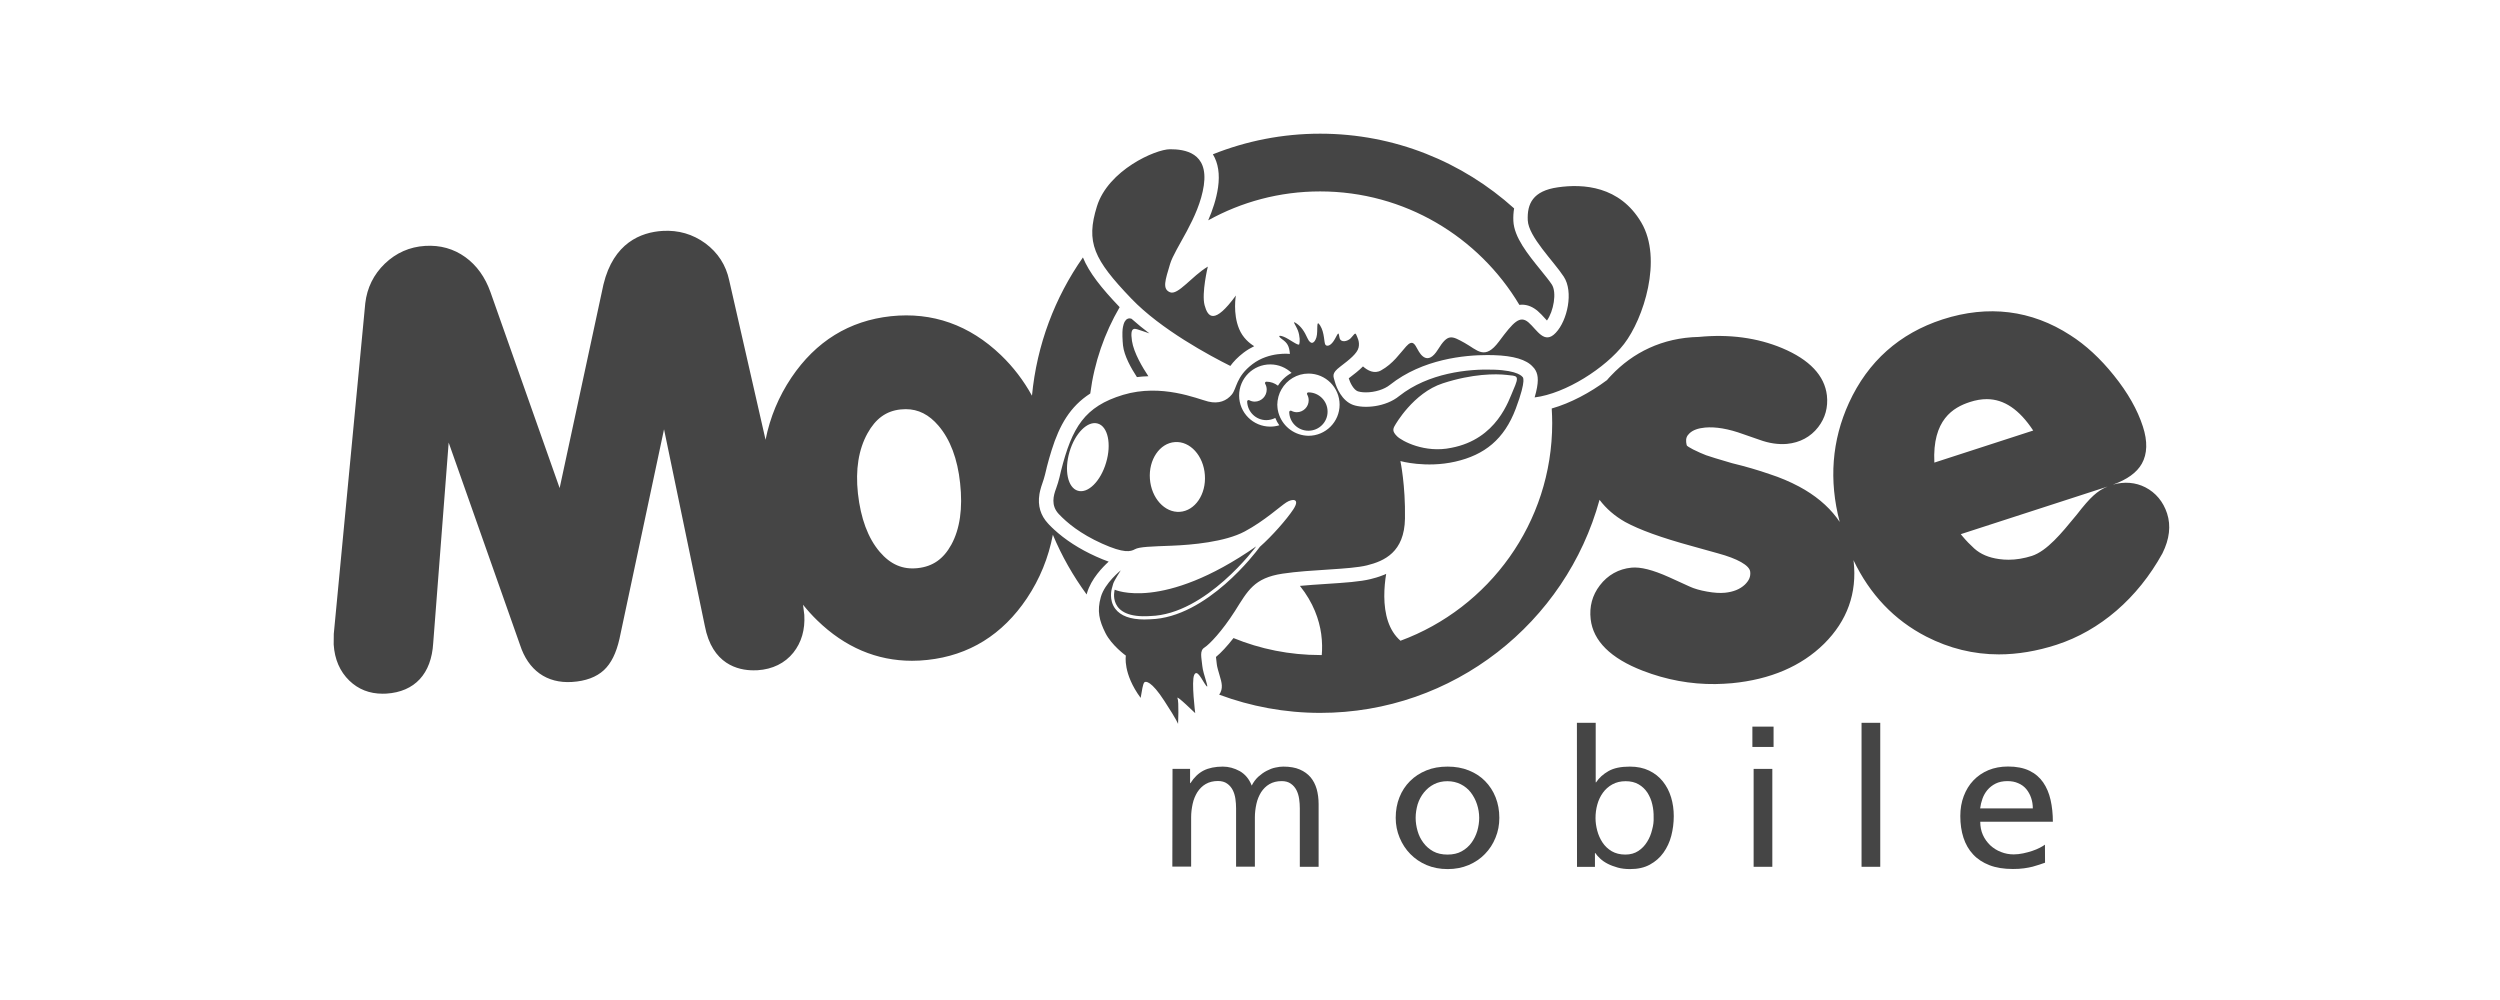 <?xml version="1.0" encoding="utf-8"?>
<!-- Generator: Adobe Illustrator 27.4.0, SVG Export Plug-In . SVG Version: 6.00 Build 0)  -->
<svg version="1.1" id="Layer_1" xmlns="http://www.w3.org/2000/svg" xmlns:xlink="http://www.w3.org/1999/xlink" x="0px" y="0px"
	 viewBox="0 0 2620 1047.6" style="enable-background:new 0 0 2620 1047.6;" xml:space="preserve">
<style type="text/css">
	.st0{fill-rule:evenodd;clip-rule:evenodd;fill:#454545;}
	.st1{fill:#454545;}
</style>
<g>
	<path class="st0" d="M1228.8,805.8h18.4v14.9h0.4c3.8-6,8.4-10.4,13.8-13.2c5.4-2.7,12.1-4.1,20.1-4.1c6.1,0,12,1.6,17.7,4.7
		c5.6,3.2,9.9,8.2,12.6,15.2c1.8-3.6,4.1-6.7,6.9-9.3c2.8-2.5,5.7-4.6,8.8-6.2c3.1-1.6,6.1-2.8,9.2-3.4c3.1-0.7,5.8-1,8.2-1
		c6.8,0,12.6,1,17.2,3c4.7,2,8.5,4.8,11.4,8.2c2.9,3.5,5,7.6,6.4,12.4c1.3,4.8,2,10,2,15.6v65.8h-19.7v-61.2c0-3.2-0.2-6.5-0.7-9.9
		s-1.4-6.4-2.8-9.2c-1.4-2.7-3.3-5-5.9-6.8c-2.5-1.8-5.7-2.7-9.6-2.7c-5,0-9.3,1.1-12.9,3.2c-3.6,2.1-6.4,5-8.7,8.5
		c-2.2,3.6-3.9,7.6-4.9,12.2c-1,4.6-1.6,9.3-1.6,14.1v51.7h-19.7v-61.2c0-3.2-0.2-6.5-0.7-9.9s-1.4-6.4-2.8-9.2
		c-1.4-2.7-3.3-5-5.9-6.8c-2.5-1.8-5.7-2.7-9.6-2.7c-5,0-9.3,1.1-12.9,3.2c-3.6,2.1-6.4,5-8.7,8.5c-2.2,3.6-3.9,7.6-4.9,12.2
		c-1,4.6-1.6,9.3-1.6,14.1v51.7h-19.7L1228.8,805.8L1228.8,805.8z"/>
	<path class="st0" d="M1462.7,857.1c0-7.8,1.3-15,3.9-21.5c2.6-6.6,6.3-12.2,11.1-17c4.8-4.8,10.5-8.5,17.1-11.2s14-4,22.3-4
		c8.1,0,15.5,1.3,22.2,4s12.4,6.4,17.1,11.2s8.4,10.4,11,17s3.9,13.7,3.9,21.5c0,7.4-1.3,14.3-4,20.8c-2.6,6.5-6.3,12.2-11.1,17.1
		c-4.7,4.9-10.5,8.8-17.1,11.6c-6.7,2.8-14,4.2-21.9,4.2c-8.1,0-15.4-1.4-22.1-4.2c-6.6-2.8-12.3-6.7-17.1-11.6
		c-4.8-4.9-8.5-10.6-11.2-17.1C1464.1,871.4,1462.7,864.5,1462.7,857.1L1462.7,857.1z M1483.6,857.1L1483.6,857.1
		c0,4.6,0.7,9.1,2,13.7c1.3,4.6,3.3,8.7,6.1,12.4c2.7,3.7,6.2,6.7,10.3,9c4.2,2.3,9.2,3.4,15,3.4c5.7,0,10.7-1.1,14.8-3.4
		c4.2-2.3,7.6-5.3,10.3-9c2.7-3.7,4.7-7.8,6.1-12.4c1.3-4.6,2-9.1,2-13.7c0-4.8-0.8-9.6-2.3-14.2c-1.5-4.6-3.7-8.7-6.5-12.4
		c-2.8-3.6-6.3-6.5-10.5-8.6s-8.9-3.2-14-3.2c-5.3,0-10,1.1-14.1,3.2c-4.1,2.1-7.6,5-10.5,8.6s-5.1,7.7-6.6,12.4
		C1484.4,847.5,1483.6,852.2,1483.6,857.1L1483.6,857.1z"/>
	<path class="st0" d="M1652.6,757.5h19.7v62.4h0.4c3.1-4.7,7.4-8.6,13-11.8s13-4.7,22.4-4.7c7.7,0,14.4,1.4,20.2,4.2
		c5.8,2.8,10.6,6.6,14.4,11.4c3.8,4.8,6.7,10.3,8.6,16.6s2.8,12.9,2.8,19.7c0,7.1-0.9,14-2.6,20.6s-4.5,12.5-8.2,17.7
		s-8.4,9.3-14.2,12.5c-5.8,3.2-12.7,4.7-20.8,4.7c-4.7,0-9.1-0.5-13-1.6s-7.4-2.4-10.5-4s-5.7-3.4-7.8-5.4c-2.2-2-3.9-4-5.1-5.8
		h-0.4v14.5h-18.8L1652.6,757.5L1652.6,757.5L1652.6,757.5z M1733,856.7L1733,856.7c0.1-4.6-0.3-9.1-1.4-13.7
		c-1-4.6-2.8-8.6-5.1-12.3c-2.4-3.6-5.4-6.5-9.2-8.7c-3.8-2.2-8.3-3.3-13.6-3.3c-5.3,0-9.9,1.1-13.9,3.3s-7.3,5.1-9.9,8.7
		c-2.6,3.6-4.6,7.7-5.9,12.4c-1.3,4.6-1.9,9.4-1.9,14.2c0,4.3,0.6,8.7,1.8,13.2c1.2,4.5,3,8.6,5.5,12.4c2.5,3.8,5.7,6.8,9.7,9.2
		c4,2.3,8.7,3.5,14.3,3.5c5.3,0,9.8-1.3,13.6-3.8c3.8-2.5,6.8-5.7,9.2-9.6c2.4-3.8,4.1-8,5.2-12.6
		C1732.7,865,1733.2,860.7,1733,856.7L1733,856.7z"/>
	<path class="st0" d="M1858.7,782.8h-22.2v-21.3h22.2V782.8L1858.7,782.8z M1837.8,805.8h19.6v102.6h-19.6V805.8L1837.8,805.8z"/>
	<rect x="1950.9" y="757.5" class="st1" width="19.6" height="150.9"/>
	<path class="st0" d="M2143.2,904.1c-2,0.7-4,1.4-6.1,2.1c-2.1,0.7-4.4,1.4-7,2.1c-2.6,0.7-5.6,1.2-9,1.7s-7.3,0.7-11.6,0.7
		c-9.5,0-17.7-1.3-24.6-4c-6.9-2.7-12.6-6.4-17.1-11.3c-4.5-4.8-7.9-10.7-10.1-17.5c-2.2-6.8-3.3-14.4-3.3-22.7
		c0-7.6,1.2-14.6,3.6-20.9c2.4-6.3,5.7-11.8,10.1-16.4c4.4-4.6,9.6-8.2,15.8-10.8c6.1-2.5,13-3.8,20.5-3.8c8.9,0,16.4,1.5,22.4,4.4
		s10.8,7,14.4,12.2c3.6,5.2,6.2,11.3,7.8,18.4c1.6,7.1,2.4,14.8,2.4,22.9h-76.1c0,5.1,0.9,9.7,2.8,13.9c1.9,4.2,4.5,7.7,7.7,10.8
		c3.3,3,7,5.4,11.3,7c4.2,1.7,8.7,2.5,13.3,2.5c3.2,0,6.5-0.4,9.9-1.1c3.4-0.7,6.6-1.6,9.6-2.6s5.6-2.1,7.9-3.3
		c2.3-1.2,4.1-2.3,5.3-3.2L2143.2,904.1L2143.2,904.1L2143.2,904.1z M2130.4,847.2L2130.4,847.2c0-3.9-0.6-7.6-1.8-11.1
		s-2.9-6.5-5.1-9.2c-2.2-2.6-5-4.7-8.4-6.1c-3.3-1.5-7.1-2.2-11.3-2.2c-4.9,0-9,0.9-12.4,2.6c-3.4,1.7-6.3,4-8.6,6.7
		c-2.3,2.8-4,5.8-5.2,9.2s-2,6.7-2.4,10.1H2130.4z"/>
</g>
<path class="st0" d="M2271.1,538.1c-4-12.3-11.9-21.8-22.8-27.4c-10.2-5.2-21.9-6.2-34-2.8c15.1-5.4,25-12.6,30.3-21.9
	c5.8-10.3,6.2-23.5,1.1-39.1c-5.6-17.4-15.8-35.4-30.3-53.4c-14.3-17.9-29.8-32.1-45.7-42.2c-40.7-26.4-86.1-32-133.8-16.6
	c-45.3,14.7-78.3,44.1-98.2,87.5c-17.9,39.2-21.2,81.1-9.7,124.8c-1-1.5-2-3-3.1-4.4c-9.6-12.8-22.9-23.8-39.5-32.7
	c-9.8-5.2-20-9.5-30.5-12.9c-12-4.2-25.4-8.1-39.8-11.6c-14.1-4.1-23.2-6.9-27.1-8.3c-3.8-1.4-8.4-3.5-13.7-6.1
	c-4.1-2.1-5.8-3.4-6.4-3.9c-0.2-0.5-0.6-1.6-0.8-3.7c-0.4-3.9,0.6-6.6,3.5-9.3c3.6-3.4,9-5.3,16.2-6c5.5-0.5,11.6-0.2,18.2,0.9
	c7,1.2,14.2,3.2,21.9,6l17,5.9c10.1,3.7,19.9,5.1,28.9,4.3c13.5-1.3,24.8-7.4,32.6-17.5c7.5-9.7,10.5-20.8,9.2-33.2
	c-2.4-20.9-18.2-37.6-47-49.7c-25.9-10.8-55.2-14.8-87.2-11.7c-38.4,0.8-69.3,16.5-91.9,40.4c-1.6,1.7-3.2,3.3-4.6,5.1
	c0,0,0,0,0-0.1c-17.3,12.9-38,24-57.7,29.6c0.3,5.1,0.5,10.2,0.5,15.4c0,104.5-66.3,193.8-159,228c-6.3-5.5-10.4-12.5-13-20.1
	c-5.7-16.8-4.2-36.6-2-50c-0.1,0-0.1,0-0.2,0.1c-0.8,0.3-1.5,0.7-2.2,1c0,0,0,0-0.1,0c-5.6,2.3-10.6,3.6-13.9,4.4
	c-10.9,2.7-27,3.8-45.7,5c-4.4,0.3-8.8,0.6-13.2,0.9c-0.5,0-1,0.1-1.6,0.1c-4.5,0.3-9,0.7-13.4,1.1h-0.1
	c14.2,17.7,20.2,35.5,22.3,50.3c1.2,8.6,1.1,16.2,0.6,22.2c-0.5,0-1,0-1.5,0c-32.2,0-62.9-6.3-91-17.8c-6.6,8.4-13,15.4-18.4,19.8
	c0.1,0.8,0.2,1.7,0.3,2.5c0.2,1.7,0.4,3.4,0.6,5.2c0.2,2.5,1.9,8.1,2.9,11.5c2.3,7.7,4.1,13.9-0.4,20.3
	c33,12.3,68.7,19.1,105.9,19.1c139.6,0,257.5-94.7,292.7-223.3c6.9,9.2,15.9,17,26.8,23.2c15,8.2,37.9,16.5,69.7,25.2l27.6,7.7
	c20.4,5.5,33,12.6,33.8,19.2c0.6,5.2-1.2,9.3-5.6,13.6c-5.1,4.8-12,7.6-20.9,8.5c-5.2,0.5-11.5,0.1-18.7-1.2
	c-7.4-1.3-13.6-3.1-18.3-5.3c-6.2-2.8-13.3-6.1-21.5-9.8c-17.4-7.8-30-10.9-39.4-10c-13.4,1.3-24.9,7.7-33.2,18.6
	c-7.9,10.3-11.1,22.2-9.6,35.4c2.6,22.8,20.9,41,54.5,54c24.8,9.6,50.4,14.3,76.2,14c5.8-0.1,11.6-0.4,17.4-0.9
	c40.3-3.9,72.7-17.8,96.5-41.3c24.3-24.1,34.7-53.2,31-86.4c0-0.4-0.1-0.9-0.2-1.3c17.1,35.9,42.7,62.9,76.4,80.2
	c24,12.3,49.5,18.6,76,18.6c19.5,0,39.8-3.4,60.5-10.1c45.5-14.8,84.9-48.7,110.8-95.6l0.2-0.4C2273.6,565,2275.3,551,2271.1,538.1
	L2271.1,538.1L2271.1,538.1z M2064.5,421.3L2064.5,421.3c6.1-2,12.1-3,17.6-3c18.1,0,34.1,10.8,48.7,32.9l-103.6,33.6
	C2025,439.9,2046.9,427,2064.5,421.3L2064.5,421.3L2064.5,421.3z M2194,519.3L2194,519.3c-4.7,4.2-10.4,10.8-17.5,20l-2,2.4
	c-13.7,16.7-29.2,35.7-45.1,40.9c-8.2,2.6-16.4,4-24.4,4l0,0c-3.3,0-6.7-0.2-10-0.7c-10.8-1.5-19.3-5.1-26-11.1
	c-4.2-3.8-8.4-8.1-12.4-12.9c-0.6-0.7-1.2-1.4-1.7-2.1l153.9-49.9C2203.6,511.9,2198.7,515,2194,519.3L2194,519.3z M1186.3,357.3
	L1186.3,357.3c1.9,12.6,11.4,28.3,17.2,37c-4.1,0.1-8.1,0.4-12,0.9c-6.1-9.3-13.4-22.3-14.6-33.2c-0.2-1.7-0.3-3.3-0.4-4.8
	c0-0.2,0-0.4,0-0.6c-0.1-1.4-0.1-2.7-0.2-4c0-0.2,0-0.4,0-0.7c0-1.2,0-2.4,0-3.4c0-0.1,0-0.3,0-0.4c0-1.1,0.1-2.1,0.2-3V345
	c0.1-0.9,0.2-1.8,0.4-2.5c0-0.1,0-0.3,0.1-0.4c0.1-0.7,0.3-1.4,0.5-2c0-0.1,0.1-0.2,0.1-0.4c0.2-0.6,0.4-1.1,0.6-1.6
	c0-0.1,0.1-0.1,0.1-0.2c0.2-0.5,0.4-0.9,0.7-1.2c0,0,0-0.1,0.1-0.1c0.2-0.4,0.5-0.7,0.7-1c0-0.1,0.1-0.1,0.1-0.2
	c0.2-0.3,0.5-0.5,0.8-0.7c0.1,0,0.1-0.1,0.2-0.1c0.3-0.2,0.5-0.3,0.8-0.5h0.1c0.3-0.1,0.5-0.2,0.7-0.3h0.1c0.3-0.1,0.5-0.1,0.7-0.1
	h0.1c0.2,0,0.5,0,0.7,0h0.1c0.5,0,0.8,0.1,1.1,0.2c0.4,0.1,0.6,0.2,0.6,0.2c5.9,5.3,12.2,10.4,18.7,15.3c-2.9-1-6.2-2.2-8.8-3
	C1189.9,344.6,1183.8,340.6,1186.3,357.3L1186.3,357.3L1186.3,357.3z M1185.7,313L1185.7,313c-39.5-41.2-47.9-58.9-36.1-96.8
	s61.4-59.8,76.6-59.8s40.4,3.4,35.4,37.9c-5.1,34.5-30.4,65.6-35.4,82.5c-5,16.8-8.4,26.1,0,29.5s22.7-16.8,39.6-26.9
	c0,0-6.7,27.8-3.4,40.4c3.4,12.6,10.1,21,32.8-10.1c0,0-3.4,18.7,3.4,35c3.8,9.2,10.6,14.9,15.8,18.1c-3.7,1.8-7.4,4-11,6.7
	c-6.3,4.8-10.7,9.5-14,14C1268.3,373,1216.6,345.3,1185.7,313L1185.7,313L1185.7,313z M1276.5,196.5L1276.5,196.5
	c2-14,0.2-25.6-5.4-34.8c34.8-13.9,72.7-21.6,112.4-21.6c78.1,0,149.4,29.7,203.3,78.3c-0.7,4.1-1,8.4-0.8,13.1
	c0.8,17.2,15,34.7,28.7,51.6c4.5,5.6,8.8,10.8,11.5,14.9c5.6,8.4,1.9,28.3-5,37.9c-0.8-0.8-1.6-1.7-2.3-2.5c-2.1-2.3-4.5-5-7.2-7.3
	c-5.2-4.5-10.8-6.8-16.7-6.8c-0.9,0-1.8,0.1-2.7,0.2c-42.4-71.1-120.1-118.9-208.8-118.9c-42.5,0-82.5,11-117.3,30.3
	C1270.8,220.2,1274.7,208.7,1276.5,196.5L1276.5,196.5L1276.5,196.5z M1601.1,230.9L1601.1,230.9c-0.8-17.3,5.3-30.9,31.6-34.6
	c26.4-3.8,64.8-1.5,87.4,36.9s2.3,100.9-18.1,127.3c-19.4,25.1-61.2,52-93.7,56c4.6-15.8,3.9-23,1-28.3c-0.8-1.4-1.7-2.7-2.9-3.8
	c-6.6-7.5-20.3-11.6-41-12.2c-2.1-0.1-4.4-0.1-6.7-0.1c-23.4,0-67.7,4-102,31.2c-5.9,4.8-15.8,7.9-25.3,7.9c-5,0-7.7-0.9-8.4-1.1
	c-4.4-1.6-8.1-8.9-9.5-13.6c0.1-0.1,0.1-0.1,0.2-0.2c5.1-3.9,10.4-7.9,14.7-12.3c4.7,4.2,11.7,8.2,18.9,4.2
	c12.8-7.1,19.6-17.7,26.4-25.2s9-2.2,12.1,3.4c3,5.6,10.5,17,21.1,0c10.5-17,14.3-14.6,27.9-7.1s21.1,18.8,36.2-1.5
	s21.8-27.7,30.9-19.9c9,7.8,16.6,23.7,28.6,10.8c12.1-12.8,18.8-42.9,8.3-58.8C1628.3,273.8,1601.9,248.2,1601.1,230.9L1601.1,230.9
	L1601.1,230.9z M1168.2,618L1168.2,618c0,0,49.9,23.1,148.3-45.4c0,0-52.5,71.3-110.9,73C1159.3,648.8,1168.2,618,1168.2,618
	L1168.2,618z M1371.2,451.4L1371.2,451.4c-10.9,0-19.8-8.6-20.1-19.5c0-0.5,0.2-1,0.7-1.3s1-0.3,1.5-0.1c1.9,1,3.8,1.5,5.7,1.5
	c6.9,0,12.5-5.6,12.5-12.5c0-2.1-0.5-4.1-1.6-6.1c-0.3-0.5-0.3-1,0-1.5s0.8-0.7,1.3-0.7l0,0c11.1,0,20.1,9.1,20.1,20.1
	C1391.4,442.3,1382.4,451.4,1371.2,451.4L1371.2,451.4L1371.2,451.4z M1262.3,678.6c-5.4,3.4-3.1,10.4-2.3,19.2
	c0.8,8.7,8.2,26.2,3.9,20.6c-4.2-5.6-9.3-17.8-12.4-11s1.1,40,1.1,40s-20.3-19.7-18.6-15.8c1.7,3.9,0.6,27.1,0.6,27.1
	s-0.8-3.4-14.4-24.2c-13.5-20.9-19.7-21.1-21.1-19.2c-1.4,2-2.3,7.9-3.7,16.1c-18.9-25.7-15.5-44.3-15.5-44.3s-14.9-10.7-21.4-23.7
	s-9-23.1-4.8-37.8s20.9-27.9,20.9-27.9s-6.9,10.6-8,14.1c-0.7,2.2-1.5,5.4-1.5,5.4c-0.1,0.5-3.2,11.6,3.7,20.8
	c5.6,7.4,15.8,11.2,30.4,11.2c2.1,0,4.3-0.1,6.4-0.2c59.4-1.7,111.3-71.4,113.5-74.3l1.3-1.7c12.5-11,28.1-28.7,35-39.2
	c7.6-11.6-1.1-11.3-7.3-7.3c-6.2,3.9-23.1,19.5-43.7,30.5s-55.5,14.1-76.5,14.9c-21,0.8-34,1.1-38.5,3.7c-4.5,2.5-11.3,4.5-34.4-5.9
	s-36.9-22-45.4-31s-5.6-19.4-2.8-26.8c2.8-7.3,5.1-18.3,5.1-18.3c11.6-45.9,24.8-67.6,65.1-79.8c40.3-12.1,77.8,4.2,89.1,7
	c11.3,2.8,19.5-0.9,24.8-7.3c5.4-6.5,4.2-18.6,21.7-31.9s39.2-10.7,39.2-10.7c-0.6-8.2-2.8-11.6-7.9-15.2c-5.1-3.7-3.9-4.8,1.4-2.8
	c5.4,2,15.5,10.1,16.3,7.9c0.8-2.3,0.8-8.5-1.4-14.4c-2.3-5.9-6.8-11-1.7-7.6c5.1,3.4,8.5,8.5,11.8,15.8c3.4,7.3,7.3,5.4,9.3-1.1
	s-0.8-20,3.9-12.4c4.8,7.6,3.9,18.3,5.6,20.3s5.9,1.1,9.9-6.2c3.9-7.3,3.7-7.3,4.8-1.4c1.1,5.9,8.5,3.9,11.6,0.8s4.8-6.8,5.9-3.9
	c1.1,2.8,3.9,7.3,2.5,13.5s-9.6,12.7-19.2,20s-7.3,9.9-5.6,16.1c1.7,6.2,7.3,19.7,18.9,24c11.6,4.2,34.4,2.3,48.5-9.3
	c30.7-24.2,72.2-28.5,98.7-27.6c26.5,0.8,30.4,7.6,30.4,7.6s5.1,1.1-7,33.3c-12.1,32.1-32.7,48.5-63.4,55.5
	c-30.7,7-57.5-0.6-57.5-0.6s5.4,25.1,4.8,60.3s-21.7,44.5-39.8,49c-18,4.5-58.6,4.2-88.5,8.7s-36.4,17.8-49.9,39.2
	C1280.6,661.7,1267.6,675.2,1262.3,678.6L1262.3,678.6L1262.3,678.6z M1462.2,445.3L1462.2,445.3c0,0,18.9-33.6,49.9-43.6
	c31-10.1,55.4-10.1,66.7-8.8c11.3,1.3,14.2-0.2,7,16.1c-4.5,10.1-16.8,51.2-64.8,60.3c-27.7,5.9-52-7.1-57-12.2
	C1458.9,452,1459.7,449.4,1462.2,445.3L1462.2,445.3z M1159.2,484.8c5.8-19.4,1.9-37.8-8.7-40.9c-10.6-3.2-23.9,10.1-29.6,29.5
	c-5.8,19.4-1.9,37.8,8.7,40.9C1140.2,517.5,1153.5,504.3,1159.2,484.8L1159.2,484.8z M1236.5,536.4c15.9-1.1,27.7-18.4,26.2-38.6
	c-1.4-20.2-15.5-35.7-31.4-34.5c-15.9,1.1-27.7,18.4-26.2,38.6C1206.6,522,1220.6,537.5,1236.5,536.4L1236.5,536.4z M1331.2,447.1
	L1331.2,447.1c-18,0-32.6-14.6-32.6-32.6s14.6-32.6,32.6-32.6c8.7,0,16.5,3.4,22.4,8.9c-5.9,3.1-10.8,7.8-14.3,13.4
	c-3.4-2.6-7.6-4.2-12.1-4.2l0,0c-0.5,0-1,0.3-1.3,0.7c-0.3,0.5-0.3,1,0,1.5c1.1,1.9,1.6,4,1.6,6.1c0,6.9-5.6,12.6-12.6,12.6
	c-1.9,0-3.9-0.5-5.7-1.5c-0.5-0.2-1.1-0.2-1.5,0.1c-0.5,0.3-0.7,0.8-0.7,1.3c0.4,10.9,9.2,19.5,20.1,19.5c3.4,0,6.6-0.9,9.4-2.3
	c1.1,2.8,2.5,5.4,4.2,7.7C1337.7,446.6,1334.5,447.1,1331.2,447.1L1331.2,447.1z M1340.6,435L1340.6,435c-0.3-0.8-0.6-1.7-0.8-2.5
	c0-0.1-0.1-0.2-0.1-0.3c-0.2-0.8-0.4-1.5-0.5-2.3c-0.1-0.3-0.1-0.7-0.2-1c-0.1-0.6-0.2-1.2-0.2-1.8c-0.1-1-0.2-2-0.2-3
	c0-1.3,0.1-2.7,0.3-4c0-0.3,0.1-0.7,0.2-1c0.2-1,0.4-2,0.6-3c0.1-0.3,0.1-0.5,0.2-0.8c0.7-2.6,1.8-5.1,3.1-7.3
	c5.6-9.8,16.2-16.5,28.3-16.5c18,0,32.6,14.6,32.6,32.6s-14.6,32.6-32.6,32.6C1357.1,456.5,1345.2,447.5,1340.6,435L1340.6,435
	L1340.6,435z M1161.9,588.6L1161.9,588.6c-4-1.4-8.4-3.2-13.3-5.4c-17.5-7.9-32.3-17.5-44.2-28.5c-0.3-0.3-0.6-0.6-0.9-0.9
	c-0.2-0.2-0.4-0.4-0.7-0.6c-1.3-1.2-2.5-2.4-3.7-3.7v-0.1c-0.2-0.2-0.4-0.4-0.7-0.7c-7.9-8.5-11-18.7-9.1-30.6V518
	c0.1-0.5,0.2-1,0.3-1.6c0.1-0.8,0.3-1.5,0.5-2.3c0.3-1.3,0.7-2.7,1.1-4s0.8-2.6,1.3-3.9c1.9-5.1,3.8-13.2,4.4-15.9l0.1-0.6
	c0.7-2.9,1.5-5.7,2.3-8.5c0.1-0.5,0.3-0.9,0.4-1.4c0.8-2.7,1.6-5.4,2.4-8c8.3-26.5,19.5-45.9,40.5-59.4
	c4.2-32.6,14.9-63.2,30.8-90.5c-19.3-20.2-32-36.2-38.5-52.1c-29.3,41.8-48.3,91.4-53.4,144.9c-8.7-15.8-19.5-30-32.5-42.5
	c-33-31.7-71.9-45.4-115.4-40.8c-43.6,4.7-78.6,26.3-104.2,64.3c-13.3,19.8-22.4,41.6-27.1,65.2l-38.1-167.1
	c-3.4-16-11.8-29-25-38.8c-13.2-9.6-28.2-14-44.9-13c-22.4,1.4-51.3,12.3-61.9,56.2l-45.9,213.3L514,306.1
	c-5.6-15.7-14.4-28-26.3-36.6c-12.2-8.8-26.4-12.8-42.2-11.8c-16.2,1-30.4,7.3-42.2,18.6c-11.7,11.3-18.6,25.2-20.5,41.5l-33,346.5
	l-0.1,10.3v0.9c1,15.5,6.5,28.2,16.4,37.8c9.4,9.1,21.1,13.7,34.9,13.7c1.3,0,2.6,0,3.9-0.1c29.8-1.9,47.2-20.8,49.1-53l16.2-210.1
	L545,675.9c8.6,26.5,27.9,40.5,54.5,38.8c14.3-0.9,25.5-5.1,33.4-12.4c7.6-7.1,12.9-17.8,16.3-32.8l46.7-219.6l42.7,205.8
	c7.6,40.7,35.2,46.8,51,46.8c1.4,0,2.9,0,4.4-0.1c15.6-1,28.6-7.4,37.4-18.4c8.6-10.8,12.4-24.1,11.5-39.6l-1.3-10.4v-0.2
	c4.6,5.7,9.5,11.2,14.9,16.4c28.9,28.1,62.3,42.3,99.3,42.3c5.3,0,10.7-0.3,16.2-0.9c43.6-4.7,78.6-26.4,104.2-64.6
	c13.5-20.2,22.6-42.5,27.2-66.6c9.3,22.3,21.3,43.3,35.4,62.6c0.1-0.5,0.3-1,0.4-1.5C1143.5,606.6,1155.8,594.1,1161.9,588.6
	L1161.9,588.6L1161.9,588.6z M997,570.8L997,570.8c-8.3,15.1-19.5,22.9-35.3,24.6c-15.6,1.7-28.4-3.8-39.7-17
	c-12.4-14.5-20-35.2-22.9-61.3c-2.7-24.9,0.7-46.1,10-62.9c8.6-15.5,19.6-23.5,34.7-25.1c1.8-0.2,3.6-0.3,5.4-0.3
	c13.2,0,24.4,5.7,34.3,17.3c12.4,14.5,20,34.8,22.7,60.2C1009.1,532.6,1006,554.4,997,570.8z"/>
</svg>
